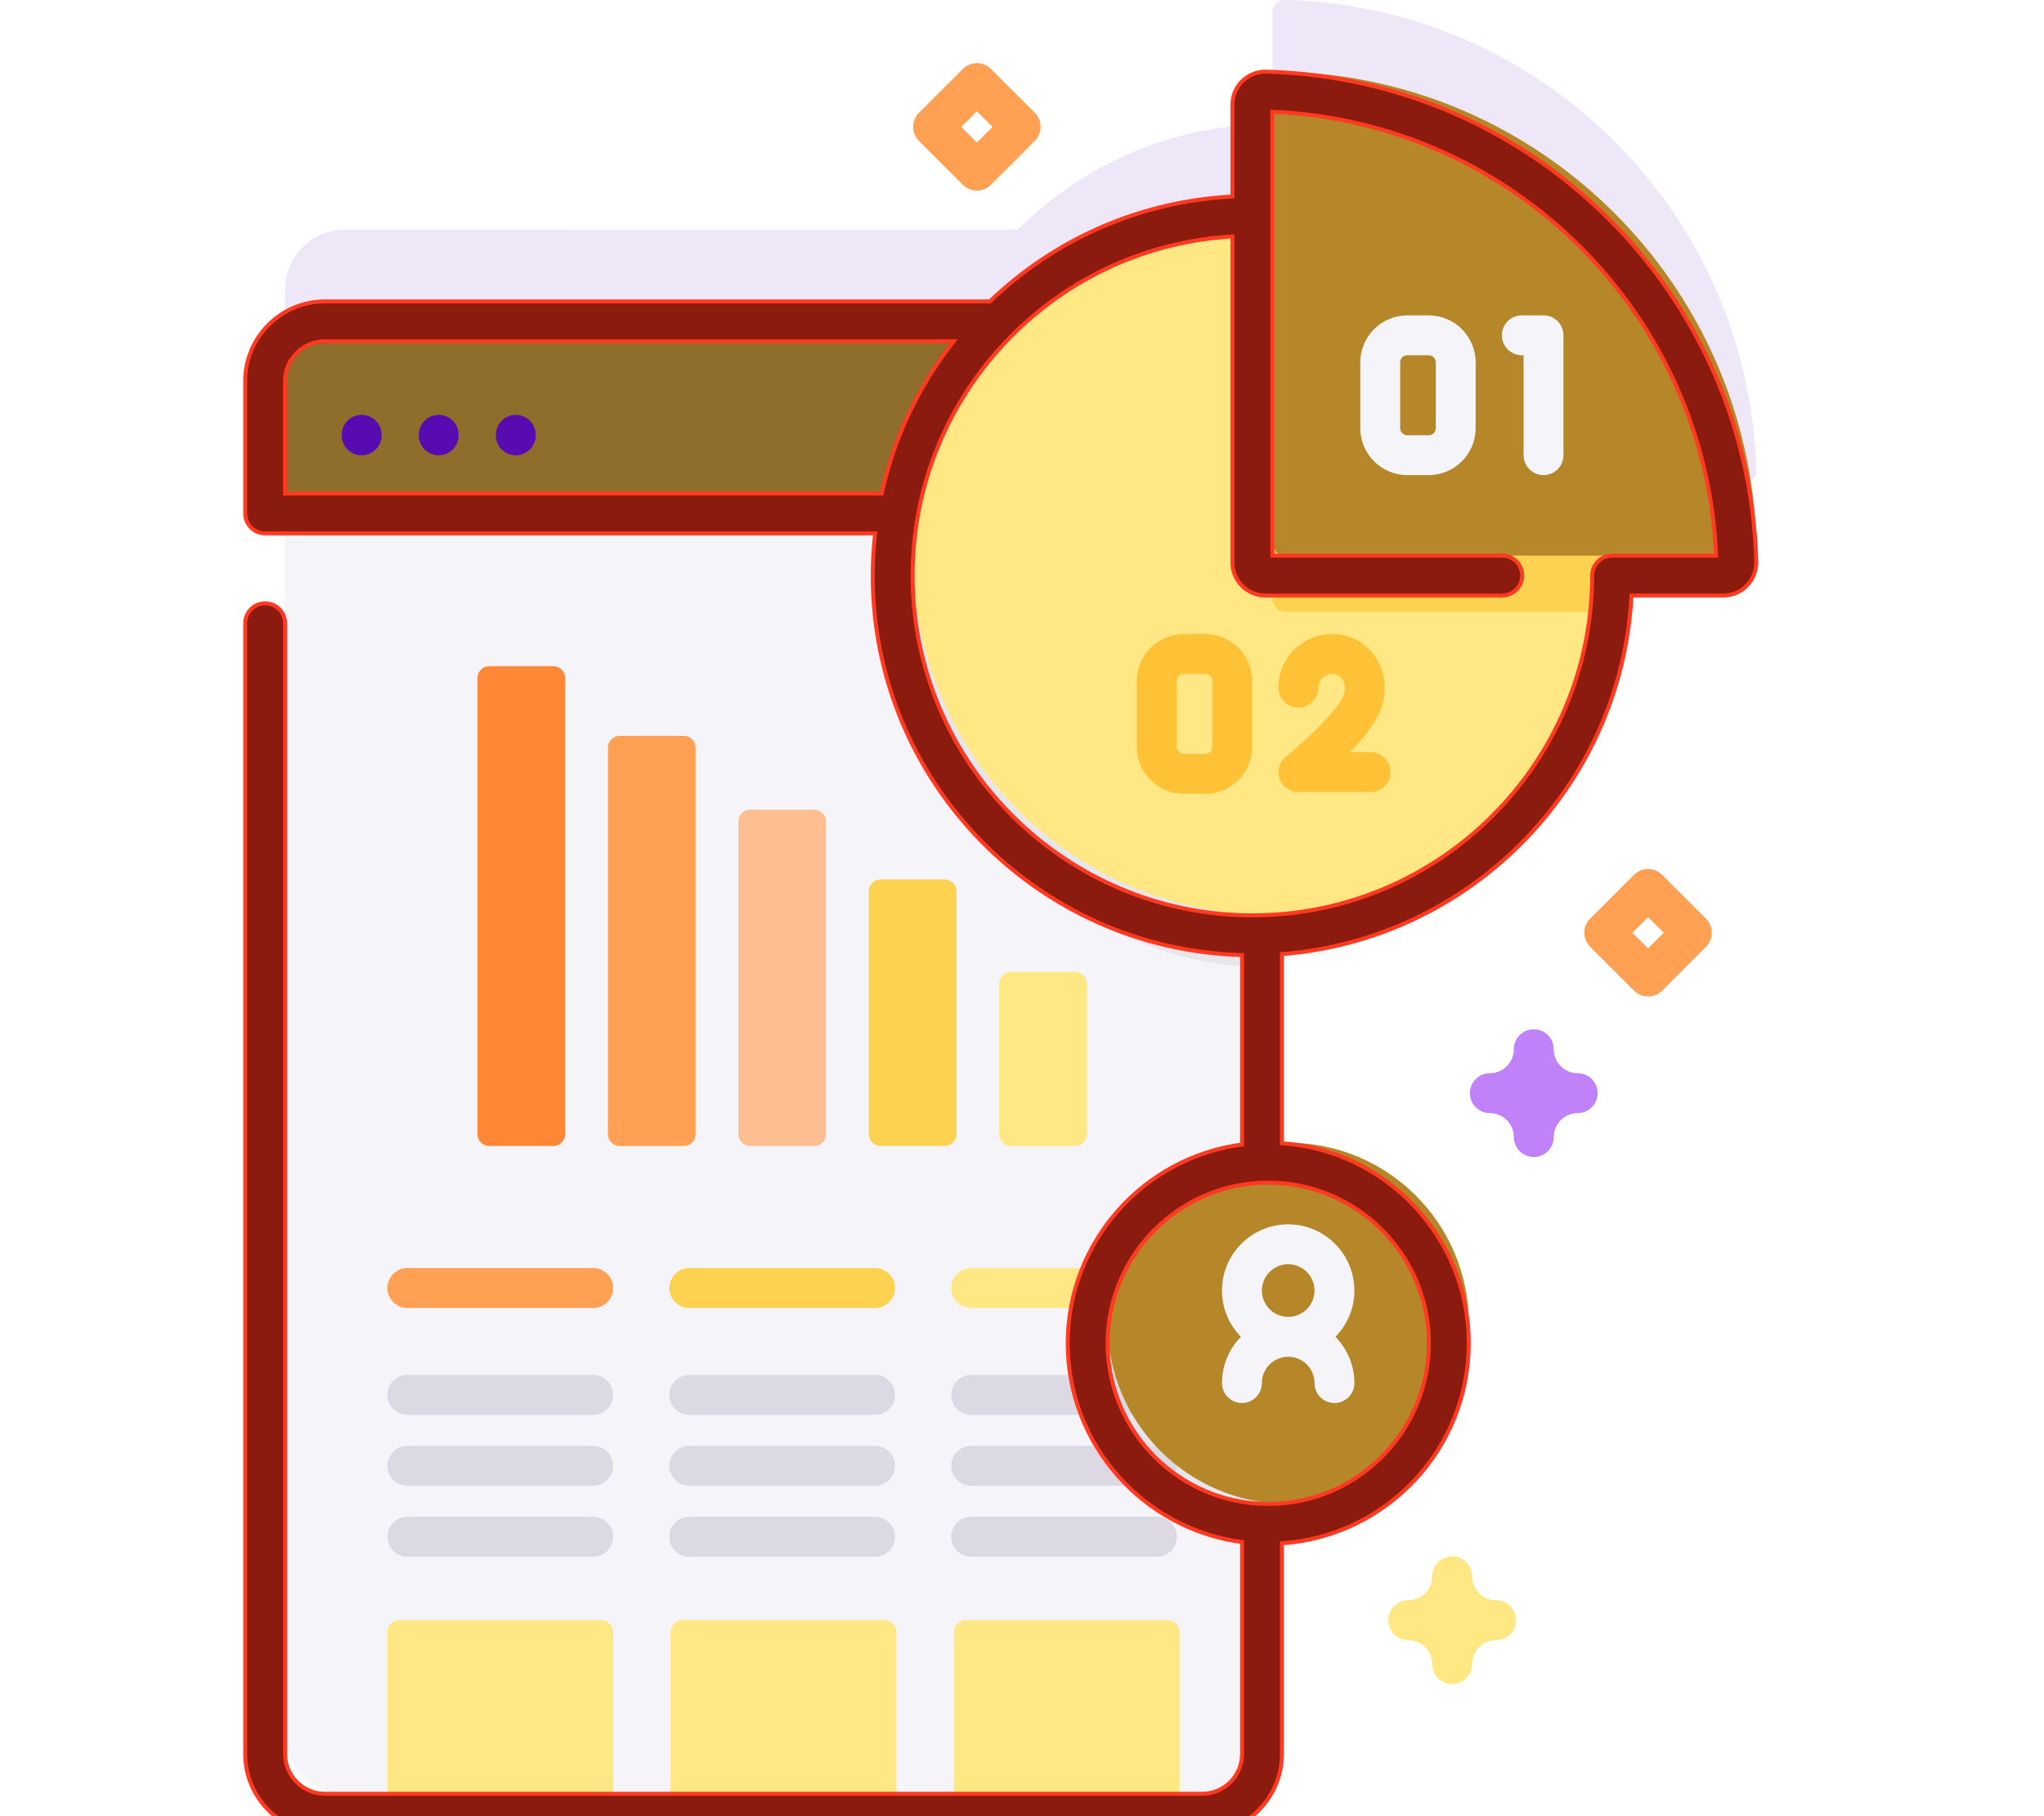 <?xml version="1.0" encoding="UTF-8" standalone="no"?>
<!-- Created with Inkscape (http://www.inkscape.org/) -->

<svg
   xmlns:dc="http://purl.org/dc/elements/1.1/"
   xmlns:cc="http://creativecommons.org/ns#"
   xmlns:rdf="http://www.w3.org/1999/02/22-rdf-syntax-ns#"
   xmlns:svg="http://www.w3.org/2000/svg"
   xmlns="http://www.w3.org/2000/svg"
   xmlns:sodipodi="http://sodipodi.sourceforge.net/DTD/sodipodi-0.dtd"
   xmlns:inkscape="http://www.inkscape.org/namespaces/inkscape"
   width="164.053mm"
   height="145.764mm"
   viewBox="0 0 164.053 145.764"
   version="1.1"
   id="svg3818"
   inkscape:version="0.92.4 (5da689c313, 2019-01-14)"
   sodipodi:docname="fiche_camembert_31052022.svg">
  <defs
     id="defs3812" />
  <sodipodi:namedview
     id="base"
     pagecolor="#ffffff"
     bordercolor="#666666"
     borderopacity="1.0"
     inkscape:pageopacity="0.0"
     inkscape:pageshadow="2"
     inkscape:zoom="0.7"
     inkscape:cx="162.73688"
     inkscape:cy="258.60372"
     inkscape:document-units="mm"
     inkscape:current-layer="g1204"
     showgrid="false"
     fit-margin-top="0"
     fit-margin-left="0"
     fit-margin-right="0"
     fit-margin-bottom="0"
     inkscape:window-width="1920"
     inkscape:window-height="1017"
     inkscape:window-x="-8"
     inkscape:window-y="-8"
     inkscape:window-maximized="1"
     inkscape:snap-global="false" />
  <g
     inkscape:label="Layer 1"
     inkscape:groupmode="layer"
     id="layer1"
     transform="translate(-27.587,-63.001)">
    <g
       id="g1267"
       transform="matrix(0.32,0,0,0.32,27.587,53.856)">
      <path
         id="path1128"
         d="m 482.969,141.223 c -34.945,-35.948 -89.48,-40.907 -129.831,-14.878 -11.48,7.405 -25.381,9.888 -38.717,6.927 -31.565,-7.009 -64.584,-2.222 -92.707,13.042 -18.907,10.261 -41.936,8.477 -59.579,-3.83 -11.712,-8.169 -25.312,-14.023 -40.257,-16.777 C 66.44,115.49 12.541,152.26 1.884,207.614 -9.015,264.223 28.512,318.626 85.08,328.703 c 13.821,2.462 27.488,2.047 40.388,-0.816 20.936,-4.646 42.81,3.122 56.321,19.776 8.528,10.512 18.812,19.894 30.757,27.689 61.731,40.28 144.427,22.89 184.707,-38.84 0.043,-0.065 0.085,-0.131 0.128,-0.196 7.377,-11.349 18.851,-19.44 32.12,-22.119 19.353,-3.907 37.801,-13.404 52.756,-28.495 39.373,-39.732 39.701,-104.371 0.712,-144.479 z"
         inkscape:connector-curvature="0"
         style="fill:url(#SVGID_1_)" />
      <path
         id="path1130"
         d="m 322.492,28.541 c -1.841,-0.05 -3.372,1.406 -3.372,3.248 v 27.912 c -10e-4,0 -0.002,0 -0.002,0 -24.934,0 -47.505,10.115 -63.835,26.466 H 86.505 c -8.283,0 -15.005,6.712 -15.005,14.995 v 344.292 c 0,8.282 6.722,15.005 15.005,15.005 h 220.021 c 8.283,0 15.005,-6.722 15.005,-15.005 V 240.107 c 48.711,-1.279 87.806,-41.167 87.806,-90.187 0,0 0,0 0,-10e-4 h 27.913 c 1.842,0 3.298,-1.531 3.248,-3.372 C 438.743,82.169 386.871,30.297 322.492,28.541 Z"
         inkscape:connector-curvature="0"
         style="opacity:0.1;fill:#590bb2" />
      <path
         id="path1132"
         d="M 321.531,119.168 V 463.46 c 0,8.282 -6.722,15.005 -15.005,15.005 H 86.505 C 78.222,478.465 71.5,471.743 71.5,463.46 V 119.168 c 0,-8.283 6.722,-14.995 15.005,-14.995 h 220.021 c 8.283,0 15.005,6.712 15.005,14.995 z"
         inkscape:connector-curvature="0"
         style="fill:#f5f4f9" />
      <path
         id="path1134"
         d="m 321.531,326.545 v 90.529 c -24.288,-0.82 -43.734,-20.767 -43.734,-45.265 0,-24.497 19.446,-44.444 43.734,-45.264 z"
         inkscape:connector-curvature="0"
         style="fill:#e8e6ed" />
      <path
         id="path1136"
         d="m 321.531,119.168 v 152.079 c -0.8,0.02 -1.601,0.03 -2.411,0.03 -49.826,0 -90.219,-40.393 -90.219,-90.219 0,-32.521 17.206,-61.02 43.014,-76.885 h 34.611 c 8.283,0 15.005,6.712 15.005,14.995 z"
         inkscape:connector-curvature="0"
         style="fill:#e8e6ed" />
      <path
         id="path1138"
         d="M 153.788,478.463 H 97.17 v -40.544 c 0,-1.657 1.344,-3.001 3.001,-3.001 h 50.616 c 1.657,0 3.001,1.344 3.001,3.001 z"
         inkscape:connector-curvature="0"
         style="fill:#ffe783" />
      <path
         id="path1140"
         d="m 224.824,478.463 h -56.618 v -40.544 c 0,-1.657 1.344,-3.001 3.001,-3.001 h 50.616 c 1.657,0 3.001,1.344 3.001,3.001 z"
         inkscape:connector-curvature="0"
         style="fill:#ffe783" />
      <path
         id="path1142"
         d="m 295.86,478.463 h -56.618 v -40.544 c 0,-1.657 1.344,-3.001 3.001,-3.001 h 50.616 c 1.657,0 3.001,1.344 3.001,3.001 z"
         inkscape:connector-curvature="0"
         style="fill:#ffe783" />
      <path
         id="path1144"
         d="m 321.529,152.346 v -33.175 c 0,-8.285 -6.717,-15.002 -15.002,-15.002 H 86.502 c -8.285,0 -15.002,6.717 -15.002,15.002 v 33.175 z"
         inkscape:connector-curvature="0"
         style="fill:#8f6e2b;fill-opacity:1" />
      <path
         id="path1146"
         d="m 220.897,316 h 16.002 c 1.657,0 3,-1.343 3,-3 v -60.873 c 0,-1.657 -1.343,-3 -3,-3 h -16.002 c -1.657,0 -3,1.343 -3,3 V 313 c 0,1.656 1.343,3 3,3 z"
         inkscape:connector-curvature="0"
         style="fill:#fdd250" />
      <path
         id="path1148"
         d="m 253.613,316 h 16.002 c 1.657,0 3,-1.343 3,-3 v -37.662 c 0,-1.657 -1.343,-3 -3,-3 h -16.002 c -1.657,0 -3,1.343 -3,3 V 313 c 0,1.656 1.343,3 3,3 z"
         inkscape:connector-curvature="0"
         style="fill:#ffe783" />
      <path
         id="path1150"
         d="m 188.18,316 h 16.002 c 1.657,0 3,-1.343 3,-3 v -78.35 c 0,-1.657 -1.343,-3 -3,-3 H 188.18 c -1.657,0 -3,1.343 -3,3 v 78.349 c 0,1.657 1.343,3.001 3,3.001 z"
         inkscape:connector-curvature="0"
         style="fill:#ffbe92" />
      <path
         id="path1152"
         d="m 155.464,316 h 16.002 c 1.657,0 3,-1.343 3,-3 v -96.877 c 0,-1.657 -1.343,-3 -3,-3 h -16.002 c -1.657,0 -3,1.343 -3,3 V 313 c 0,1.656 1.343,3 3,3 z"
         inkscape:connector-curvature="0"
         style="fill:#ffa052" />
      <path
         id="path1154"
         d="m 122.747,316 h 16.002 c 1.657,0 3,-1.343 3,-3 V 198.646 c 0,-1.657 -1.343,-3 -3,-3 h -16.002 c -1.657,0 -3,1.343 -3,3 v 114.353 c 0,1.657 1.343,3.001 3,3.001 z"
         inkscape:connector-curvature="0"
         style="fill:#ff8736" />
      <path
         id="path1156"
         d="m 148.779,383.418 h -46.601 c -2.767,0 -5.009,-2.243 -5.009,-5.009 0,-2.766 2.242,-5.009 5.009,-5.009 h 46.601 c 2.767,0 5.009,2.243 5.009,5.009 0,2.766 -2.242,5.009 -5.009,5.009 z"
         inkscape:connector-curvature="0"
         style="fill:#ddd9e4" />
      <path
         id="path1158"
         d="m 148.779,356.625 h -46.601 c -2.767,0 -5.009,-2.243 -5.009,-5.009 0,-2.766 2.242,-5.009 5.009,-5.009 h 46.601 c 2.767,0 5.009,2.243 5.009,5.009 0,2.767 -2.242,5.009 -5.009,5.009 z"
         inkscape:connector-curvature="0"
         style="fill:#ffa052" />
      <path
         id="path1160"
         d="m 148.779,401.209 h -46.601 c -2.767,0 -5.009,-2.243 -5.009,-5.009 0,-2.766 2.242,-5.009 5.009,-5.009 h 46.601 c 2.767,0 5.009,2.243 5.009,5.009 0,2.766 -2.242,5.009 -5.009,5.009 z"
         inkscape:connector-curvature="0"
         style="fill:#ddd9e4" />
      <path
         id="path1162"
         d="m 148.779,419 h -46.601 c -2.767,0 -5.009,-2.243 -5.009,-5.009 0,-2.766 2.242,-5.009 5.009,-5.009 h 46.601 c 2.767,0 5.009,2.243 5.009,5.009 0,2.766 -2.242,5.009 -5.009,5.009 z"
         inkscape:connector-curvature="0"
         style="fill:#ddd9e4" />
      <path
         id="path1164"
         d="m 219.482,383.418 h -46.601 c -2.767,0 -5.009,-2.243 -5.009,-5.009 0,-2.766 2.242,-5.009 5.009,-5.009 h 46.601 c 2.767,0 5.009,2.243 5.009,5.009 -0.001,2.766 -2.243,5.009 -5.009,5.009 z"
         inkscape:connector-curvature="0"
         style="fill:#ddd9e4" />
      <path
         id="path1166"
         d="m 219.482,356.625 h -46.601 c -2.767,0 -5.009,-2.243 -5.009,-5.009 0,-2.766 2.242,-5.009 5.009,-5.009 h 46.601 c 2.767,0 5.009,2.243 5.009,5.009 -0.001,2.767 -2.243,5.009 -5.009,5.009 z"
         inkscape:connector-curvature="0"
         style="fill:#fdd250" />
      <path
         id="path1168"
         d="m 219.482,401.209 h -46.601 c -2.767,0 -5.009,-2.243 -5.009,-5.009 0,-2.766 2.242,-5.009 5.009,-5.009 h 46.601 c 2.767,0 5.009,2.243 5.009,5.009 0,2.766 -2.243,5.009 -5.009,5.009 z"
         inkscape:connector-curvature="0"
         style="fill:#ddd9e4" />
      <path
         id="path1170"
         d="m 219.482,419 h -46.601 c -2.767,0 -5.009,-2.243 -5.009,-5.009 0,-2.766 2.242,-5.009 5.009,-5.009 h 46.601 c 2.767,0 5.009,2.243 5.009,5.009 -0.001,2.766 -2.243,5.009 -5.009,5.009 z"
         inkscape:connector-curvature="0"
         style="fill:#ddd9e4" />
      <path
         id="path1172"
         d="m 290.184,383.418 h -46.601 c -2.767,0 -5.009,-2.243 -5.009,-5.009 0,-2.766 2.242,-5.009 5.009,-5.009 h 46.601 c 2.767,0 5.009,2.243 5.009,5.009 0,2.766 -2.242,5.009 -5.009,5.009 z"
         inkscape:connector-curvature="0"
         style="fill:#ddd9e4" />
      <path
         id="path1174"
         d="m 290.184,356.625 h -46.601 c -2.767,0 -5.009,-2.243 -5.009,-5.009 0,-2.766 2.242,-5.009 5.009,-5.009 h 46.601 c 2.767,0 5.009,2.243 5.009,5.009 0,2.767 -2.242,5.009 -5.009,5.009 z"
         inkscape:connector-curvature="0"
         style="fill:#ffe783" />
      <path
         id="path1176"
         d="m 290.184,401.209 h -46.601 c -2.767,0 -5.009,-2.243 -5.009,-5.009 0,-2.766 2.242,-5.009 5.009,-5.009 h 46.601 c 2.767,0 5.009,2.243 5.009,5.009 0,2.766 -2.242,5.009 -5.009,5.009 z"
         inkscape:connector-curvature="0"
         style="fill:#ddd9e4" />
      <path
         id="path1178"
         d="m 290.184,419 h -46.601 c -2.767,0 -5.009,-2.243 -5.009,-5.009 0,-2.766 2.242,-5.009 5.009,-5.009 h 46.601 c 2.767,0 5.009,2.243 5.009,5.009 0,2.766 -2.242,5.009 -5.009,5.009 z"
         inkscape:connector-curvature="0"
         style="fill:#ddd9e4" />
      <circle
         id="circle1180"
         r="90.22"
         cy="167.926"
         cx="319.117"
         style="fill:#ffe783" />
      <path
         id="path1182"
         d="m 409.339,167.922 c 0,4.802 -0.37,9.513 -1.1,14.115 h -85.868 c -1.801,0 -3.251,-1.45 -3.251,-3.241 V 77.703 c 49.826,0 90.219,40.393 90.219,90.219 z"
         inkscape:connector-curvature="0"
         style="fill:#fdd250" />
      <path
         id="path1184"
         d="M 437.25,167.926 H 322.368 c -1.794,0 -3.248,-1.454 -3.248,-3.248 V 49.795 c 0,-1.842 1.53,-3.299 3.372,-3.248 64.379,1.756 116.251,53.628 118.007,118.007 0.05,1.841 -1.407,3.372 -3.249,3.372 z"
         inkscape:connector-curvature="0"
         style="fill:#b68729;fill-opacity:1" />
      <path
         id="path1186"
         d="m 358.313,147.739 h -5.333 c -6.509,0 -11.805,-5.296 -11.805,-11.805 v -16.462 c 0,-6.509 5.296,-11.805 11.805,-11.805 h 5.333 c 6.509,0 11.805,5.296 11.805,11.805 v 16.462 c -10e-4,6.51 -5.297,11.805 -11.805,11.805 z m -5.334,-30.071 c -0.995,0 -1.805,0.81 -1.805,1.805 v 16.462 c 0,0.995 0.81,1.805 1.805,1.805 h 5.333 c 0.995,0 1.805,-0.81 1.805,-1.805 v -16.462 c 0,-0.995 -0.81,-1.805 -1.805,-1.805 z"
         inkscape:connector-curvature="0"
         style="fill:#f5f4f9" />
      <path
         id="path1188"
         d="m 387.139,147.739 c -2.762,0 -5,-2.238 -5,-5 v -25.071 h -0.446 c -2.762,0 -5,-2.238 -5,-5 0,-2.762 2.238,-5 5,-5 h 5.446 c 2.762,0 5,2.238 5,5 v 30.071 c 0,2.762 -2.239,5 -5,5 z"
         inkscape:connector-curvature="0"
         style="fill:#f5f4f9" />
      <path
         id="path1190"
         d="m 302.262,227.672 h -5.333 c -6.509,0 -11.805,-5.296 -11.805,-11.805 v -16.463 c 0,-6.509 5.296,-11.805 11.805,-11.805 h 5.333 c 6.509,0 11.805,5.296 11.805,11.805 v 16.463 c -0.001,6.509 -5.296,11.805 -11.805,11.805 z M 296.929,197.6 c -0.995,0 -1.805,0.81 -1.805,1.805 v 16.463 c 0,0.995 0.81,1.805 1.805,1.805 h 5.333 c 0.995,0 1.805,-0.81 1.805,-1.805 v -16.463 c 0,-0.995 -0.81,-1.805 -1.805,-1.805 z"
         inkscape:connector-curvature="0"
         style="fill:#ffc136" />
      <path
         id="path1192"
         d="m 343.756,227.232 h -18.114 c -2.122,0 -4.012,-1.34 -4.716,-3.341 -0.704,-2.001 -0.068,-4.229 1.586,-5.559 5.044,-4.051 12.85,-11.456 14.411,-15.234 0.601,-1.452 0.506,-3.053 -0.247,-4.179 -0.585,-0.875 -1.456,-1.319 -2.589,-1.319 -1.899,0 -3.445,1.546 -3.445,3.445 0,2.762 -2.238,5 -5,5 -2.762,0 -5,-2.238 -5,-5 0,-7.414 6.031,-13.445 13.445,-13.445 4.48,0 8.454,2.1 10.902,5.761 2.623,3.924 3.063,8.992 1.176,13.558 -1.354,3.276 -4.401,7.001 -7.599,10.313 h 5.189 c 2.762,0 5,2.238 5,5 0,2.762 -2.237,5 -4.999,5 z"
         inkscape:connector-curvature="0"
         style="fill:#ffc136" />
      <circle
         id="circle1194"
         r="45.294"
         cy="360.472"
         cx="323.096"
         style="fill:#b68729;fill-opacity:1" />
      <g
         id="g1204"
         style="fill:#590bb2"
         transform="translate(-181.665,568.588)">
        <path
           id="path1196"
           d="m 272.377,-435.966 c -2.762,0 -5,2.238 -5,5 v 0.146 c 0,2.762 2.238,5 5,5 2.762,0 5,-2.238 5,-5 v -0.146 c 0,-2.762 -2.238,-5 -5,-5 z"
           inkscape:connector-curvature="0" />
        <path
           id="path1198"
           d="m 291.704,-435.966 c -2.762,0 -5,2.238 -5,5 v 0.146 c 0,2.762 2.238,5 5,5 2.762,0 5,-2.238 5,-5 v -0.146 c 0,-2.762 -2.238,-5 -5,-5 z"
           inkscape:connector-curvature="0" />
        <path
           id="path1200"
           d="m 311.031,-435.966 c -2.762,0 -5,2.238 -5,5 v 0.146 c 0,2.762 2.238,5 5,5 2.762,0 5,-2.238 5,-5 v -0.146 c 0,-2.762 -2.238,-5 -5,-5 z"
           inkscape:connector-curvature="0" />
        <path
           id="path1202"
           d="m 499.292,-522.039 c -2.246,-0.074 -4.423,0.794 -6.016,2.346 -1.606,1.563 -2.491,3.659 -2.491,5.9 v 23.069 c -22.916,1.184 -44.341,10.461 -60.894,26.354 -0.159,-0.015 -0.313,-0.048 -0.476,-0.048 h -166.248 c -11.029,0 -20.002,8.973 -20.002,20.002 v 33.175 c 0,2.762 2.238,5 5,5 h 153 c -0.385,3.492 -0.602,7.021 -0.602,10.581 0,51.638 41.32,93.806 92.632,95.182 v 47.511 c -24.639,3.229 -43.728,24.345 -43.728,49.851 0,25.506 19.089,46.622 43.728,49.851 v 53.135 c 0,5.515 -4.487,10.002 -10.002,10.002 h -220.026 c -5.515,0 -10.002,-4.487 -10.002,-10.002 v -283.568 c 0,-2.762 -2.238,-5 -5,-5 -2.762,0 -5,2.238 -5,5 v 283.568 c 0,11.029 8.973,20.002 20.002,20.002 h 220.025 c 11.029,0 20.002,-8.973 20.002,-20.002 v -52.823 c 26.135,-1.772 46.86,-23.586 46.86,-50.164 0,-26.578 -20.725,-48.391 -46.86,-50.164 v -47.449 c 47.409,-3.667 85.196,-42.206 87.677,-89.933 h 23.044 c 2.242,0 4.338,-0.885 5.901,-2.491 1.551,-1.594 2.406,-3.786 2.346,-6.018 -1.829,-67.067 -55.8,-121.038 -122.87,-122.867 z m -246.127,105.797 v -28.175 c 0,-5.515 4.487,-10.002 10.002,-10.002 h 157.695 c -8.872,11.276 -14.996,24.287 -18.048,38.177 z m 286.89,213.126 c 0,22.218 -18.076,40.294 -40.294,40.294 -22.218,0 -40.294,-18.076 -40.294,-40.294 0,-22.218 18.076,-40.294 40.294,-40.294 22.218,0 40.294,18.076 40.294,40.294 z m 45.947,-197.546 c -2.762,0 -5,2.238 -5,5 0,2.762 0,0 0,0 0,46.99 -38.229,85.219 -85.22,85.219 -46.991,0 -85.22,-38.229 -85.22,-85.219 0,-22.333 8.578,-43.443 24.153,-59.441 14.954,-15.361 34.785,-24.382 56.069,-25.611 v 81.803 c 0,4.548 3.699,8.248 8.247,8.248 h 59.421 c 2.762,0 5,-2.238 5,-5 0,-2.762 -2.238,-5 -5,-5 h -57.667 v -111.318 c 60.356,2.546 108.773,50.964 111.319,111.319 z"
           inkscape:connector-curvature="0"
           style="fill:#8a1b0e;fill-opacity:1;stroke:#ff3a20;stroke-opacity:1" />
      </g>
      <path
         id="path1206"
         d="m 339.699,352.247 c 0,-9.155 -7.448,-16.604 -16.604,-16.604 -9.156,0 -16.604,7.448 -16.604,16.604 0,4.514 1.816,8.607 4.749,11.604 -2.933,2.996 -4.749,7.089 -4.749,11.603 0,2.762 2.238,5 5,5 2.762,0 5,-2.238 5,-5 0,-3.641 2.962,-6.603 6.604,-6.603 3.642,0 6.604,2.962 6.604,6.603 0,2.762 2.238,5 5,5 2.762,0 5,-2.238 5,-5 0,-4.513 -1.816,-8.607 -4.749,-11.603 2.933,-2.996 4.749,-7.09 4.749,-11.604 z m -16.603,-6.603 c 3.642,0 6.604,2.962 6.604,6.604 0,3.642 -2.962,6.604 -6.604,6.604 -3.642,0 -6.604,-2.962 -6.604,-6.604 0,-3.642 2.962,-6.604 6.604,-6.604 z"
         inkscape:connector-curvature="0"
         style="fill:#f5f4f9" />
      <path
         id="path1208"
         d="m 413.359,278.489 c -1.279,0 -2.56,-0.488 -3.535,-1.465 L 398.84,266.04 c -1.953,-1.952 -1.953,-5.118 0,-7.07 l 10.984,-10.984 c 1.951,-1.953 5.119,-1.953 7.07,0 l 10.984,10.984 c 1.953,1.952 1.953,5.118 0,7.07 l -10.984,10.984 c -0.975,0.977 -2.255,1.465 -3.535,1.465 z m -3.913,-15.984 3.913,3.913 3.913,-3.913 -3.913,-3.913 z"
         inkscape:connector-curvature="0"
         style="fill:#ffa052" />
      <path
         id="path1210"
         d="m 245.016,76.388 c -1.279,0 -2.56,-0.488 -3.535,-1.465 L 230.497,63.939 c -1.953,-1.952 -1.953,-5.118 -0.001,-7.07 L 241.48,45.884 c 0.938,-0.938 2.21,-1.465 3.536,-1.465 1.326,0 2.598,0.526 3.536,1.465 l 10.984,10.985 c 1.952,1.952 1.952,5.118 -10e-4,7.07 l -10.984,10.984 c -0.976,0.977 -2.256,1.465 -3.535,1.465 z m -3.913,-15.984 3.913,3.913 3.913,-3.913 -3.913,-3.914 z"
         inkscape:connector-curvature="0"
         style="fill:#ffa052" />
      <path
         id="path1212"
         d="m 384.693,318.762 c -2.762,0 -5,-2.238 -5,-5 0,-3.318 -2.7,-6.019 -6.02,-6.019 -2.762,0 -5,-2.238 -5,-5 0,-2.762 2.238,-5 5,-5 3.319,0 6.02,-2.7 6.02,-6.02 0,-2.762 2.238,-5 5,-5 2.762,0 5,2.238 5,5 0,3.319 2.7,6.02 6.02,6.02 2.762,0 5,2.238 5,5 0,2.762 -2.238,5 -5,5 -3.319,0 -6.02,2.7 -6.02,6.019 0,2.762 -2.238,5 -5,5 z"
         inkscape:connector-curvature="0"
         style="fill:#c182f9" />
      <path
         id="path1214"
         d="m 364.229,450.937 c -2.762,0 -5,-2.238 -5,-5 0,-3.319 -2.7,-6.02 -6.02,-6.02 -2.762,0 -5,-2.238 -5,-5 0,-2.762 2.238,-5 5,-5 3.319,0 6.02,-2.7 6.02,-6.019 0,-2.762 2.238,-5 5,-5 2.762,0 5,2.238 5,5 0,3.318 2.7,6.019 6.02,6.019 2.762,0 5,2.238 5,5 0,2.762 -2.238,5 -5,5 -3.319,0 -6.02,2.7 -6.02,6.02 0,2.761 -2.238,5 -5,5 z"
         inkscape:connector-curvature="0"
         style="fill:#ffe783" />
    </g>
  </g>
</svg>
